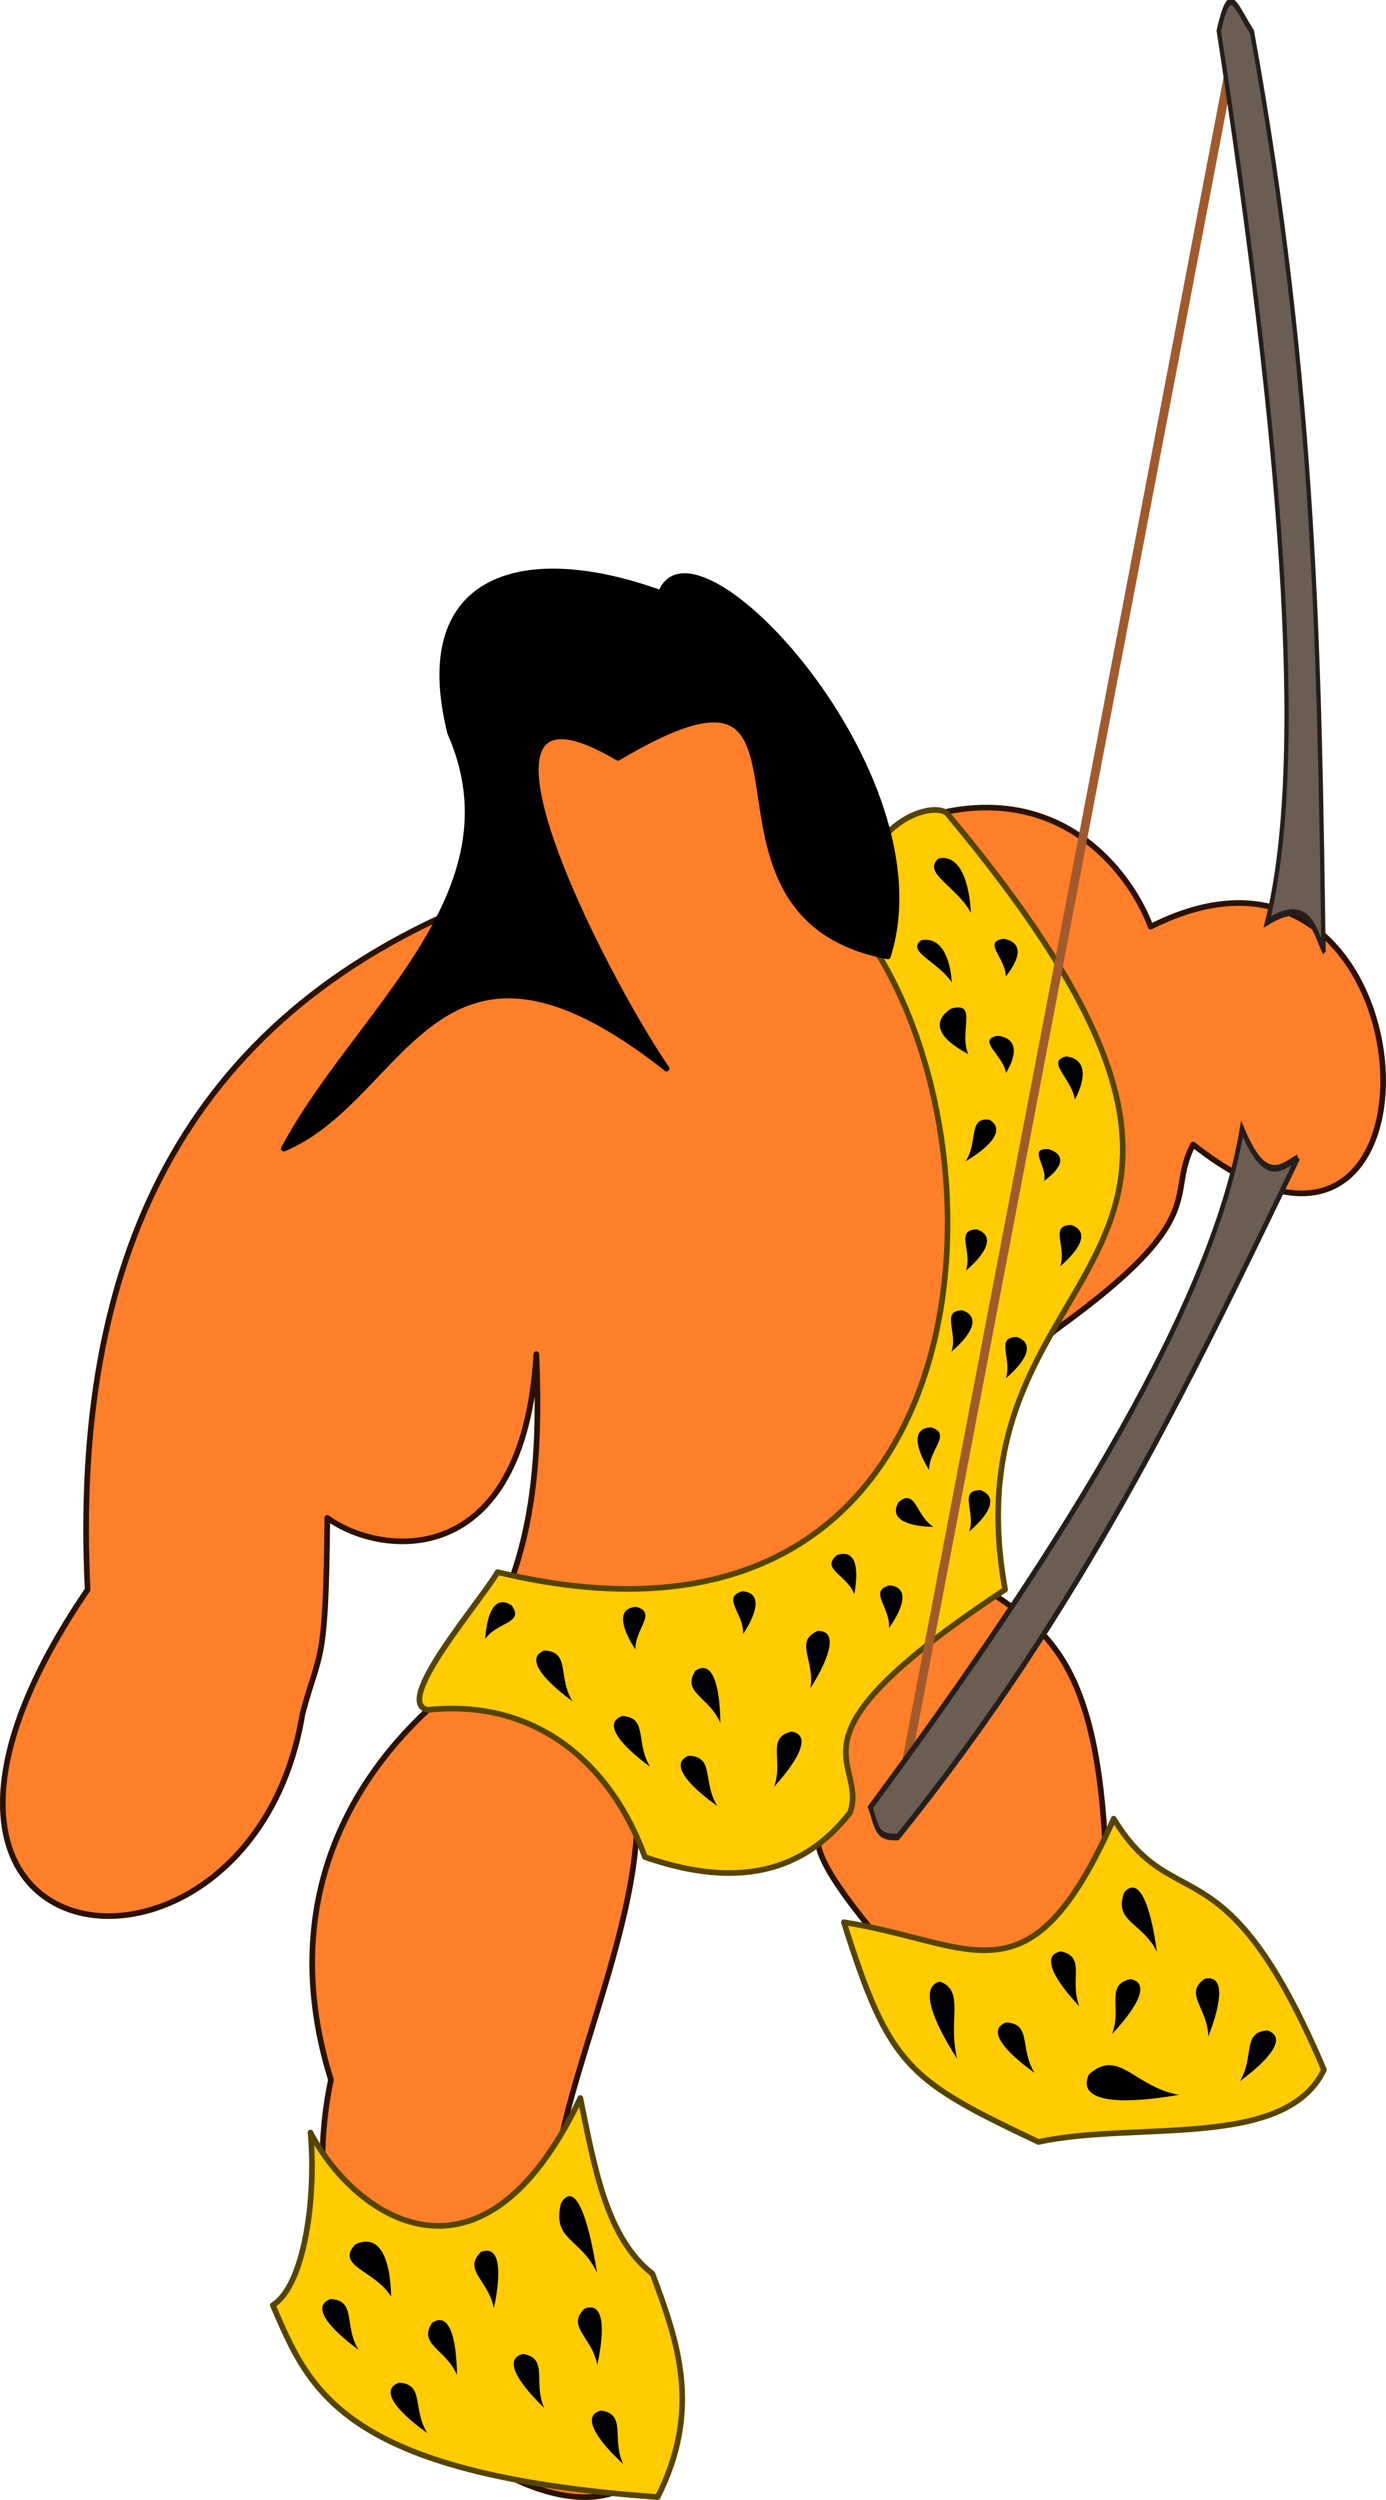 <?xml version="1.0" encoding="UTF-8" standalone="no"?>
<!-- Created with Inkscape (http://www.inkscape.org/) -->
<svg xmlns:inkscape="http://www.inkscape.org/namespaces/inkscape" xmlns:rdf="http://www.w3.org/1999/02/22-rdf-syntax-ns#" xmlns="http://www.w3.org/2000/svg" xmlns:sodipodi="http://sodipodi.sourceforge.net/DTD/sodipodi-0.dtd" xmlns:ns1="http://sozi.baierouge.fr" xmlns:cc="http://creativecommons.org/ns#" xmlns:xlink="http://www.w3.org/1999/xlink" xmlns:dc="http://purl.org/dc/elements/1.1/" id="svg2" viewBox="0 0 245.27 442.26" version="1.1" inkscape:version="0.91 r13725">
  <title id="title3944">Tarzan</title>
  <g id="layer2" transform="translate(-265.45 -261.42)">
    <path id="path3070" style="stroke-linejoin:round;stroke:#2b1100;stroke-linecap:round;fill:#ff7f2a" d="m280.96 542.63c-46.509 68.223 29.05 76.634 38.027 21.947 3.095-11.671 4.131-7.816 4.385-34.634 9.545 6.961 34.687 9.612 36.99-28.957 0.927 22.136-0.775 43.554-17.768 61.634-15.508 13.717-28.13 36.042-18.582 66.727-15.876 75.946 101.67 112.99 40.237 13.338 2.662-16.839 14.985-43.321 13.838-61.915 7.985 2.111 21.303 9.723 31.138 4.061 2.625 2.888-3.426 2.2 14.992 23.321 53.263 50.48 78.179 11.291 36.877-19.042-1.41-33.216-10.285-39.273-20.794-46.297-0.628-9.749 1.513-38.583 12.39-46.437 27.433-19.809 19.058-23.344 23.899-32.472 48.428 38.212 43.339-64.261-7.508-38.541-4.542-12.116-23.44-36.04-61.626-7.958 5.868-27.443-12.328-36.153-14.61-37.189-14.071-3.514-23.966-5.717-31.928 3.609-8.779 7.146-9.139 18.729-10.55 36.925-52.576 20.908-72.28 63.833-69.408 121.88z"/>
  </g>
  <g id="layer3" transform="translate(-265.45 -261.42)">
    <path id="path3079" style="stroke-linejoin:round;stroke:#554400;stroke-linecap:round;fill:#ffcc00" d="m416.98 424.64c-0.157-18.401 14.612-21.999 16.345-18.997 69.053 82.718-1.142 75.103 9.991 136.98-40.95 27.068-24.206 29.775-27.418 39.424-9.438 12.193-22.449 12.712-36.322 7.903-5.934-16.427-19.207-28.091-38.448-26.036-6.137-1.339 8.903-18.593 12.382-24.37 88.455 21.329 92.563-77.969 63.471-114.91zm-2.193 176.84c8.069 25.73 11.487 27.959 34.426 38.868 17.349-3.751 43.698 1.498 50.529-12.771-17.554-41.368-26.406-26.557-37.203-44.421-14.928 33.738-24.733 21.933-47.753 18.324zm-94.395 37.203c1.057 11.413-1.04 27.048-6.663 30.539 6.416 14.858 11.918 29.916 68.103 33.954 7.84-15.565 3.544-27.56-0.916-39.507-8.223-6.399-10.284-18.96-12.771-31.095-17.656 37.193-40.246 20.6-47.753 6.108z"/>
    <path id="path3072" style="stroke-linejoin:round;stroke:#000000;stroke-linecap:round;fill:#000000" d="m422.56 430.61c-39.438-7.448-5.27-60.357-47.753-35.12-31.982-18.926-2.893 38.228 8.607 54.971-40.965-32.339-46.068 5.098-67.742 14.159 6.455-12.103 16.967-23.367 24.287-35.17 7.321-11.803 11.45-24.144 5.142-38.402-6.98-28.17 13.412-33.392 37.293-24.702 5.82-15.457 50.466 32.077 40.166 64.264z"/>
    <g id="g3938" transform="matrix(-.762 .011 .017 1.173 857.16 -80.859)">
      <path id="path3111" style="stroke-linejoin:round;stroke:#a05a2c;stroke-linecap:round;stroke-width:2;fill:#2b1100" d="m496.05 292.65 84.496 266.5"/>
      <g id="g3934" style="stroke:#241f1c">
        <path id="path3106-2" style="stroke:#241f1c;fill:#6c5d53" d="m485.38 461.84c3.909 1.352 7.609 4.23 12.921-4.494 7.082 25.671 41.253 61.203 88.568 101.53-1.569 3.17-1.313 4.615-6.279 4.527-43.56-34.04-69.22-67.8-95.21-101.57"/>
        <path id="path3106" style="stroke:#241f1c;fill:#6c5d53" d="m478.76 430.55c0.006-42.616-0.251-85.024 13.518-138.55 3.958-4.162 4.95-7.655 7.71-0.251-12.906 60.814-18.311 109.82-8.268 134.48-9.53-3.675-10.686 0.866-12.959 4.321z"/>
      </g>
    </g>
    <path id="path3946" style="fill:#000000" d="m437.27 422.91c-2.614-4.781-8.688-7.017-5.752-9.616 3.483-0.769 5.387 3.376 5.752 9.616z"/>
    <use id="use3948" xlink:href="#path3946" transform="matrix(.94 0 0 .778 22.856 106.2)" height="453.545" width="296.897" y="0" x="0"/>
    <path id="use3950" style="fill:#000000" d="m443.42 434.18c0.031-3.252-4.197-6.177-0.37-6.684 3.419 0.606 3.075 3.321 0.37 6.684z"/>
    <path id="use3952" style="fill:#000000" d="m436.8 447.89c-1.728-3.807 1.81-9.404-3.033-8.045-3.775 2.459-1.953 5.474 3.033 8.045z"/>
    <path id="use3954" style="fill:#000000" d="m443.47 451.24c-0.534-3.217-5.248-5.848-1.529-6.585 3.506 0.389 3.636 3.094 1.529 6.585z"/>
    <path id="use3956" style="fill:#000000" d="m455.66 455.97c-0.534-3.745-5.248-6.807-1.529-7.665 3.506 0.453 3.636 3.601 1.529 7.665z"/>
    <use id="use3958" xlink:href="#use3956" transform="matrix(.955 .214 -.295 .693 149.58 56.842)" height="453.545" width="296.897" y="0" x="0"/>
    <path id="use3960" style="fill:#000000" d="m436.33 466.87c2.254-3.515 0.395-7.909 4.236-7.351 2.706 1.647 0.535 4.489-4.236 7.351z"/>
    <path id="path3968" style="fill:#000000" d="m436.39 486.21c1.155-3.525-1.972-7.277 1.949-7.305 3.136 1.125 1.861 4.024-1.949 7.305z"/>
    <path id="path3974" style="fill:#000000" d="m453.07 485.43c1.155-3.525-1.972-7.277 1.949-7.305 3.136 1.125 1.861 4.024-1.949 7.305z"/>
    <path id="path3976" style="fill:#000000" d="m433.83 500.54c1.155-3.525-1.972-7.277 1.949-7.305 3.136 1.125 1.861 4.024-1.949 7.305z"/>
    <path id="path3978" style="fill:#000000" d="m443.45 505.25c1.155-3.525-1.972-7.277 1.949-7.305 3.136 1.125 1.861 4.024-1.949 7.305z"/>
    <path id="path3980" style="fill:#000000" d="m436.98 532.34c1.155-3.525-1.972-7.277 1.949-7.305 3.136 1.125 1.861 4.024-1.949 7.305z"/>
    <path id="path3982" style="fill:#000000" d="m429.87 521.48c-0.025-3.709 4.096-6.329 0.371-7.551-3.33 0.115-2.999 3.265-0.371 7.551z"/>
    <path id="path3984" style="fill:#000000" d="m430.62 531.55c-3.123-2.003-3.07-6.886-6.126-4.43-1.72 2.854 1.1 4.295 6.126 4.43z"/>
    <path id="path3986" style="fill:#000000" d="m351.31 551.37c2.129-3.038 7.006-2.785 4.678-5.939-2.781-1.835-4.336 0.923-4.678 5.939z"/>
    <path id="path3988" style="fill:#000000" d="m377.9 553.24c-0.128-3.707 3.918-6.441 0.16-7.559-3.325 0.208-2.907 3.347-0.16 7.559z"/>
    <path id="path3990" style="fill:#000000" d="m396.96 550.49c0.128-3.707-3.918-6.441-0.16-7.559 3.325 0.208 2.907 3.347 0.16 7.559z"/>
    <path id="path3992" style="fill:#000000" d="m416.62 543.45c-1.295-3.476-6.079-4.46-3.031-6.926 3.154-1.076 3.964 1.985 3.031 6.926z"/>
    <path id="path3994" style="fill:#000000" d="m422.77 549.44c0.252-3.701-3.701-6.568 0.092-7.56 3.317 0.319 2.794 3.442-0.092 7.56z"/>
    <path id="path3996" style="fill:#000000" d="m408.86 560.1c0.848-5.006-2.934-8.247 1.281-10.16 3.5-0.081 2.452 4.191-1.281 10.16z"/>
    <path id="path3998" style="fill:#000000" d="m392.93 566.23c-1.995-4.669-6.929-5.349-4.42-9.238 2.899-1.962 4.33 2.198 4.42 9.238z"/>
    <path id="path4000" style="fill:#000000" d="m366.74 562.38c-2.636-4.34-0.316-8.748-4.939-8.971-3.283 1.216-0.732 4.8 4.939 8.971z"/>
    <path id="path4002" style="fill:#000000" d="m380.48 573.97c-2.636-4.34-0.316-8.748-4.939-8.971-3.283 1.216-0.732 4.8 4.939 8.971z"/>
    <path id="path4004" style="fill:#000000" d="m402.43 577.52c1.717-4.779-1.436-8.635 3.05-9.776 3.459 0.536 1.675 4.557-3.05 9.776z"/>
    <path id="path4006" style="fill:#000000" d="m392.39 580.93c-2.691-4.306-0.428-8.743-5.054-8.907-3.267 1.258-0.671 4.809 5.054 8.907z"/>
    <path id="path4008" style="fill:#000000" d="m346.32 681.59c-1.995-4.669-6.929-5.349-4.42-9.238 2.899-1.962 4.33 2.198 4.42 9.238z"/>
    <path id="path4010" style="fill:#000000" d="m328.88 677.11c-2.636-4.34-0.316-8.748-4.939-8.971-3.283 1.216-0.732 4.8 4.939 8.971z"/>
    <path id="path4012" style="fill:#000000" d="m371.1 663.48c-2.993-6.296-7.954-5.61-6.383-12.294 2.384-3.934 4.713 1.795 6.383 12.294z"/>
    <path id="path4014" style="fill:#000000" d="m341.06 691.85c-2.691-4.306-0.428-8.743-5.054-8.907-3.267 1.258-0.671 4.809 5.054 8.907z"/>
    <path id="path4024" style="fill:#000000" d="m456.44 616.35c-1.803-4.747 1.278-8.66-3.227-9.719-3.449 0.599-1.592 4.587 3.227 9.719z"/>
    <path id="path4026" style="fill:#000000" d="m484.86 629.6c2.636-4.34 0.316-8.748 4.939-8.971 3.283 1.216 0.732 4.8-4.939 8.971z"/>
    <path id="path4028" style="fill:#000000" d="m434.84 625.65c-1.717-6.678 1.436-12.068-3.05-13.663-3.459 0.75-1.675 6.369 3.05 13.663z"/>
    <path id="path4030" style="fill:#000000" d="m448.52 628.12c-2.691-4.306-0.428-8.743-5.054-8.907-3.267 1.258-0.671 4.809 5.054 8.907z"/>
    <path id="path4032" style="fill:#000000" d="m470.18 606.7c-2.7-5.345-7.68-5.222-5.808-10.484 2.557-2.971 4.62 1.859 5.808 10.484z"/>
    <path id="path4034" style="fill:#000000" d="m474.04 632.02c-7.958-1.489-10.6-8.329-15.896-3.62-2.15 4.705 4.83 5.536 15.896 3.62z"/>
    <path id="path4036" style="fill:#000000" d="m361.75 687.4c-2.036-4.652 0.849-8.712-3.703-9.548-3.415 0.769-1.364 4.66 3.703 9.548z"/>
    <path id="path4038" style="fill:#000000" d="m371.15 679.82c-0.909-4.995-5.569-6.753-2.259-9.989 3.262-1.269 3.734 3.104 2.259 9.989z"/>
    <path id="path4040" style="fill:#000000" d="m352.84 669.79c-0.918-4.994-5.581-6.744-2.277-9.985 3.26-1.275 3.739 3.098 2.277 9.985z"/>
    <path id="path4042" style="fill:#000000" d="m479.27 621.7c-0.097-5.077-4.416-7.558-0.631-10.221 3.423-0.73 3.188 3.662 0.631 10.221z"/>
    <path id="path4044" style="fill:#000000" d="m462.24 621.26c1.803-4.747-1.278-8.66 3.227-9.719 3.449 0.599 1.592 4.587-3.227 9.719z"/>
    <path id="path4046" style="fill:#000000" d="m375.73 697.33c-2.127-4.61 0.676-8.727-3.892-9.472-3.399 0.836-1.271 4.686 3.892 9.472z"/>
    <path id="path4048" style="fill:#000000" d="m334.66 667.71c-2.861-4.669-9.938-5.349-6.339-9.238 4.158-1.962 6.209 2.198 6.339 9.238z"/>
  </g>
</svg>
